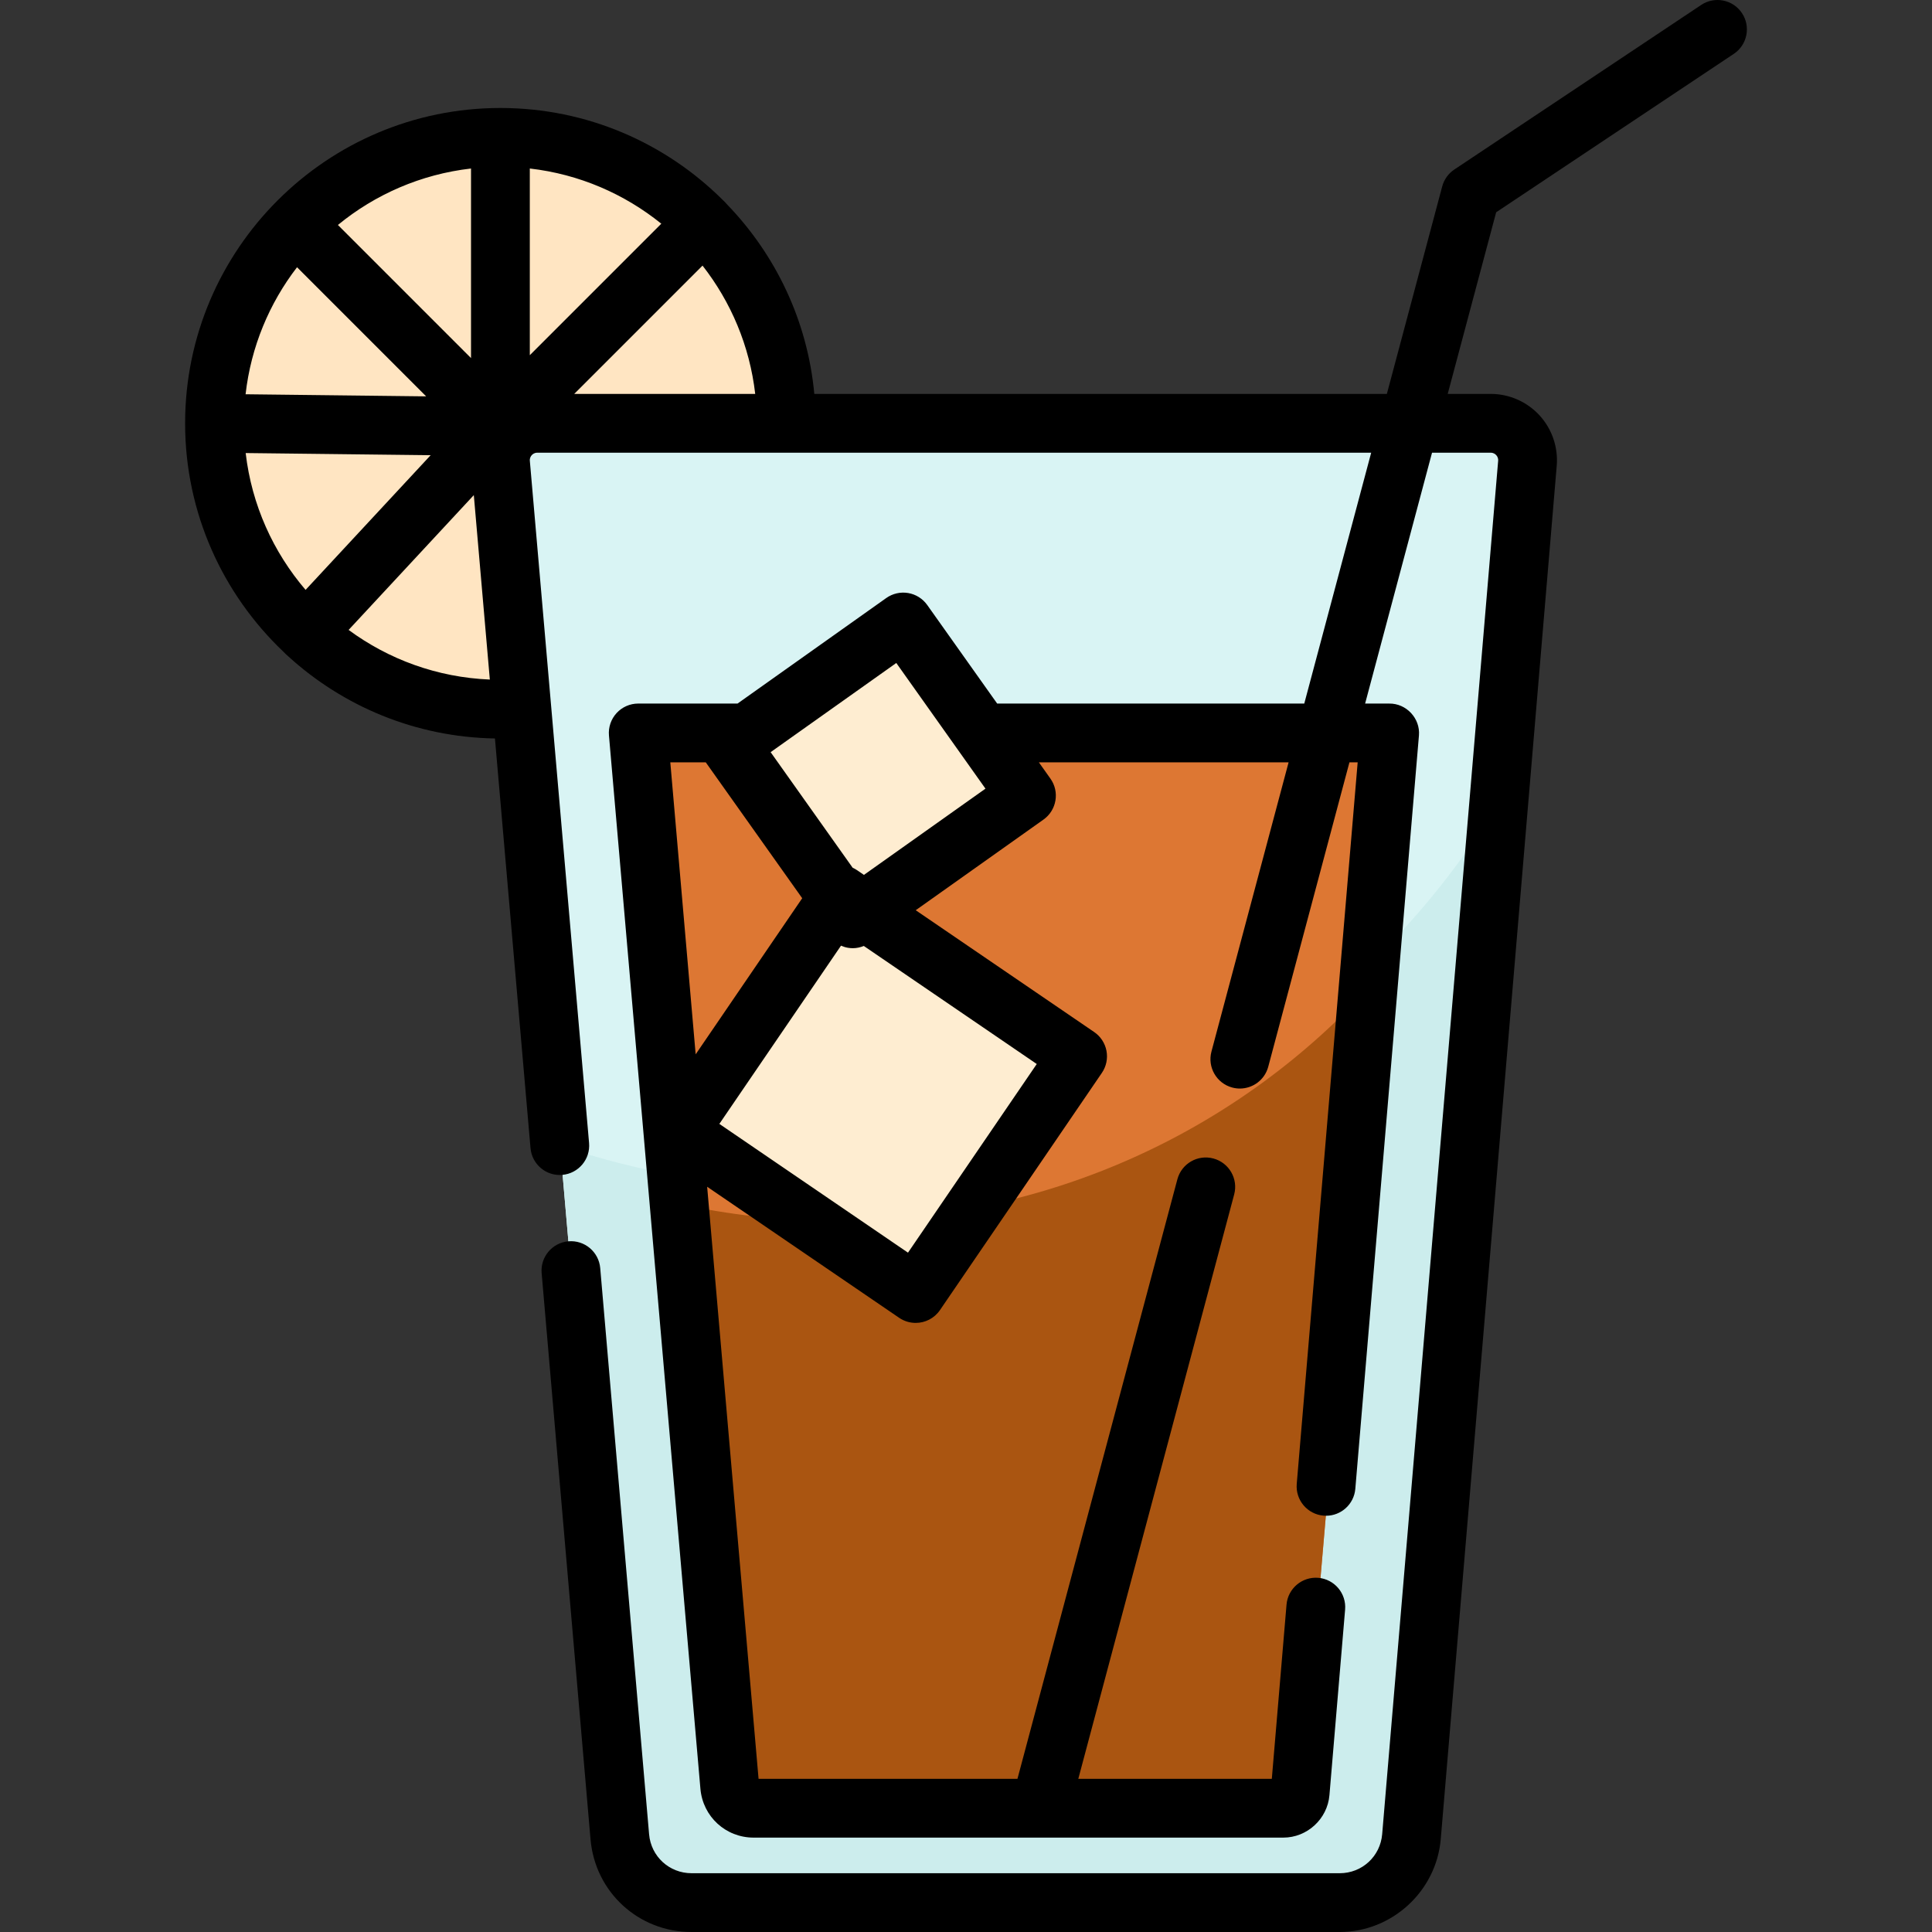 <?xml version="1.0" encoding="iso-8859-1"?>
<!-- Generator: Adobe Illustrator 19.0.0, SVG Export Plug-In . SVG Version: 6.00 Build 0)  -->
<svg version="1.1" id="Capa_1" xmlns="http://www.w3.org/2000/svg" xmlns:xlink="http://www.w3.org/1999/xlink" x="0px" y="0px"
	 viewBox="0 0 512.002 512.002" style="enable-background:new 0 0 512.002 512.002;" xml:space="preserve">
<rect x="0" y="0" width="512.002" height="512.002" fill="#333333" stroke="none"/>
<path style="fill:#FFE5C2;" d="M202.757,112.179c0-38.696-31.369-70.066-70.066-70.066s-70.066,31.369-70.066,70.066
	s31.369,70.066,70.066,70.066c0,0,33.413,0,53.492-21.62C204.508,140.893,202.757,112.179,202.757,112.179"/>
<path style="fill:#D9F4F4;" d="M327.696,112.179h67.436c5.719,0,10.214,4.891,9.733,10.589l-30.736,363.957
	c-0.835,9.886-9.103,17.485-19.024,17.485H183.352c-9.904,0-18.163-7.573-19.02-17.44l-31.603-363.979
	c-0.495-5.706,4.003-10.612,9.731-10.612h112.99L327.696,112.179L327.696,112.179z"/>
<path style="fill:#CCEDED;" d="M216.327,314.744c-23.754,0-46.592-3.925-67.901-11.158l15.906,183.184
	c0.857,9.867,9.116,17.44,19.02,17.44h171.752c9.921,0,18.189-7.599,19.024-17.485l23.165-274.31
	C360.349,273.731,293.131,314.744,216.327,314.744z"/>
<path style="fill:#d73;" d="M369.038,196l-23.882,277.933c-0.198,2.299-2.154,4.067-4.502,4.067H199.327
	c-3.33,0-6.107-2.502-6.395-5.763L168.528,196H369.038"/>
<path style="fill:#a51;" d="M221.612,323.546c-14.514,0-28.645-1.606-42.226-4.637l13.546,153.329
	c0.288,3.26,3.065,5.763,6.394,5.763h141.327c2.348,0,4.305-1.767,4.502-4.067l18.299-212.961
	C328.682,299.361,278.023,323.546,221.612,323.546z"/>
<g>
	<path style="fill:#FEEDD1;" d="M196.913,195.021l39.064-27.72c1.918-1.361,4.576-0.909,5.937,1.008l27.72,39.064
		c1.361,1.918,0.909,4.576-1.008,5.937l-39.064,27.72c-1.918,1.361-4.576,0.909-5.937-1.008l-27.72-39.063
		C194.544,199.04,194.995,196.382,196.913,195.021z"/>
	<path style="fill:#FEEDD1;" d="M226.308,239.429l55.826,38.105c1.942,1.326,2.442,3.975,1.116,5.917l-38.105,55.826
		c-1.326,1.942-3.975,2.442-5.917,1.116l-55.826-38.105c-1.942-1.326-2.442-3.975-1.116-5.917l38.105-55.826
		C221.717,238.603,224.366,238.103,226.308,239.429z"/>
</g>
<path d="M461.638,3.469c-2.385-3.579-7.222-4.546-10.802-2.16l-65.427,43.618c-1.577,1.051-2.717,2.642-3.206,4.473l-14.668,54.989
	H215.801c-1.802-19.4-10.266-36.886-23.074-50.166c-0.2-0.258-1.02-1.098-1.214-1.258c-15.118-15.038-35.939-24.348-58.897-24.348
	c-46.033,0-83.489,37.417-83.558,83.435c0,0.012-0.002,0.024-0.002,0.036c0,0.007,0.001,0.013,0.001,0.02
	c0,0.024-0.002,0.047-0.002,0.071c0,23.806,10.023,45.302,26.052,60.537c0.201,0.237,1.039,1.031,1.245,1.187
	c14.526,13.253,33.733,21.439,54.814,21.801l9.426,108.564c0.372,4.286,4.157,7.471,8.433,7.086
	c4.286-0.372,7.459-4.148,7.086-8.434l-15.698-180.8c-0.062-0.717,0.245-1.217,0.513-1.509c0.269-0.293,0.738-0.641,1.457-0.641
	h220.996l-17.733,66.481H264.26l-18.535-26.12c-1.196-1.685-3.011-2.826-5.048-3.172c-2.036-0.345-4.127,0.132-5.813,1.327
	l-39.407,27.965h-26.316c-2.183,0-4.266,0.916-5.742,2.525c-1.475,1.609-2.207,3.763-2.018,5.938l24.237,279.136
	c0.64,7.377,6.707,12.939,14.111,12.939h75.864c0.01,0,0.021,0.002,0.031,0.002c0.008,0,0.016-0.002,0.024-0.002h64.433
	c6.328,0,11.701-4.939,12.233-11.243l4.154-49.188c0.362-4.287-2.82-8.056-7.107-8.418c-4.273-0.358-8.054,2.82-8.417,7.106
	l-3.899,46.164h-51.284l41.309-154.866c1.109-4.157-1.362-8.425-5.519-9.534c-4.16-1.113-8.424,1.362-9.534,5.518l-42.38,158.882
	h-68.609l-13.624-156.906l50.875,34.725c1.344,0.917,2.872,1.357,4.385,1.357c2.488,0,4.932-1.189,6.44-3.399l42.906-62.86
	c1.165-1.706,1.604-3.805,1.221-5.835s-1.557-3.825-3.263-4.99l-47.292-32.279L276.53,217.2c3.508-2.489,4.334-7.352,1.844-10.86
	l-3.058-4.31h66.176l-20.445,76.649c-1.109,4.157,1.362,8.425,5.519,9.534c0.672,0.18,1.348,0.265,2.012,0.265
	c3.442,0,6.592-2.3,7.522-5.784l21.516-80.664h2.182L343.65,393.246c-0.362,4.287,2.82,8.056,7.107,8.418
	c0.223,0.019,0.444,0.028,0.664,0.028c4.004,0,7.409-3.071,7.753-7.134l16.862-199.661c0.379-4.533-3.363-8.523-7.909-8.445h-6.355
	l17.733-66.481h15.553c0.717,0,1.188,0.348,1.455,0.639c0.269,0.292,0.576,0.79,0.515,1.506l-30.735,363.956
	c-0.499,5.902-5.34,10.352-11.262,10.352H183.277c-5.908,0-10.749-4.439-11.259-10.321l-12.954-150.052
	c-0.371-4.286-4.144-7.462-8.431-7.091c-4.285,0.37-7.46,4.145-7.091,8.43l12.955,150.056c1.216,13.999,12.729,24.556,26.78,24.556
	H355.03c13.853,0,25.619-10.814,26.786-24.619l30.735-363.958c0.412-4.882-1.254-9.751-4.569-13.359
	c-3.316-3.607-8.027-5.675-12.925-5.675H383.66l12.839-48.132l62.98-41.987C463.057,11.885,464.025,7.048,461.638,3.469
	C459.253-0.11,464.025,7.048,461.638,3.469z M80.981,156.325c-8.566-10.004-14.279-22.51-15.876-36.261l49.025,0.57L80.981,156.325z
	 M78.716,70.819l34.222,34.222l-47.857-0.557C66.505,91.909,71.371,80.368,78.716,70.819z M140.405,94.132V44.656
	c13.104,1.502,25.084,6.741,34.848,14.627L140.405,94.132z M124.826,94.898L89.549,59.62c9.841-8.078,21.983-13.44,35.277-14.964
	V94.898z M186.179,70.39c7.512,9.607,12.5,21.271,13.96,33.999h-47.958L186.179,70.39z M92.387,166.937l33.179-35.723l4.244,48.876
	C115.844,179.519,102.955,174.721,92.387,166.937z M177.638,202.028h9.4l25.556,36.014l-28.237,41.369L177.638,202.028z
	 M240.628,331.969l-49.993-34.123l32.241-47.234c0.583,0.257,1.195,0.452,1.834,0.56c0.434,0.074,0.87,0.11,1.304,0.11
	c1.001,0,1.983-0.215,2.908-0.588l45.83,31.282L240.628,331.969z M228.954,231.856l-1.846-1.26c-0.37-0.253-0.757-0.461-1.151-0.642
	l-21.731-30.624l33.302-23.632l23.633,33.303L228.954,231.856z"/>
<g>
</g>
<g>
</g>
<g>
</g>
<g>
</g>
<g>
</g>
<g>
</g>
<g>
</g>
<g>
</g>
<g>
</g>
<g>
</g>
<g>
</g>
<g>
</g>
<g>
</g>
<g>
</g>
<g>
</g>
</svg>
